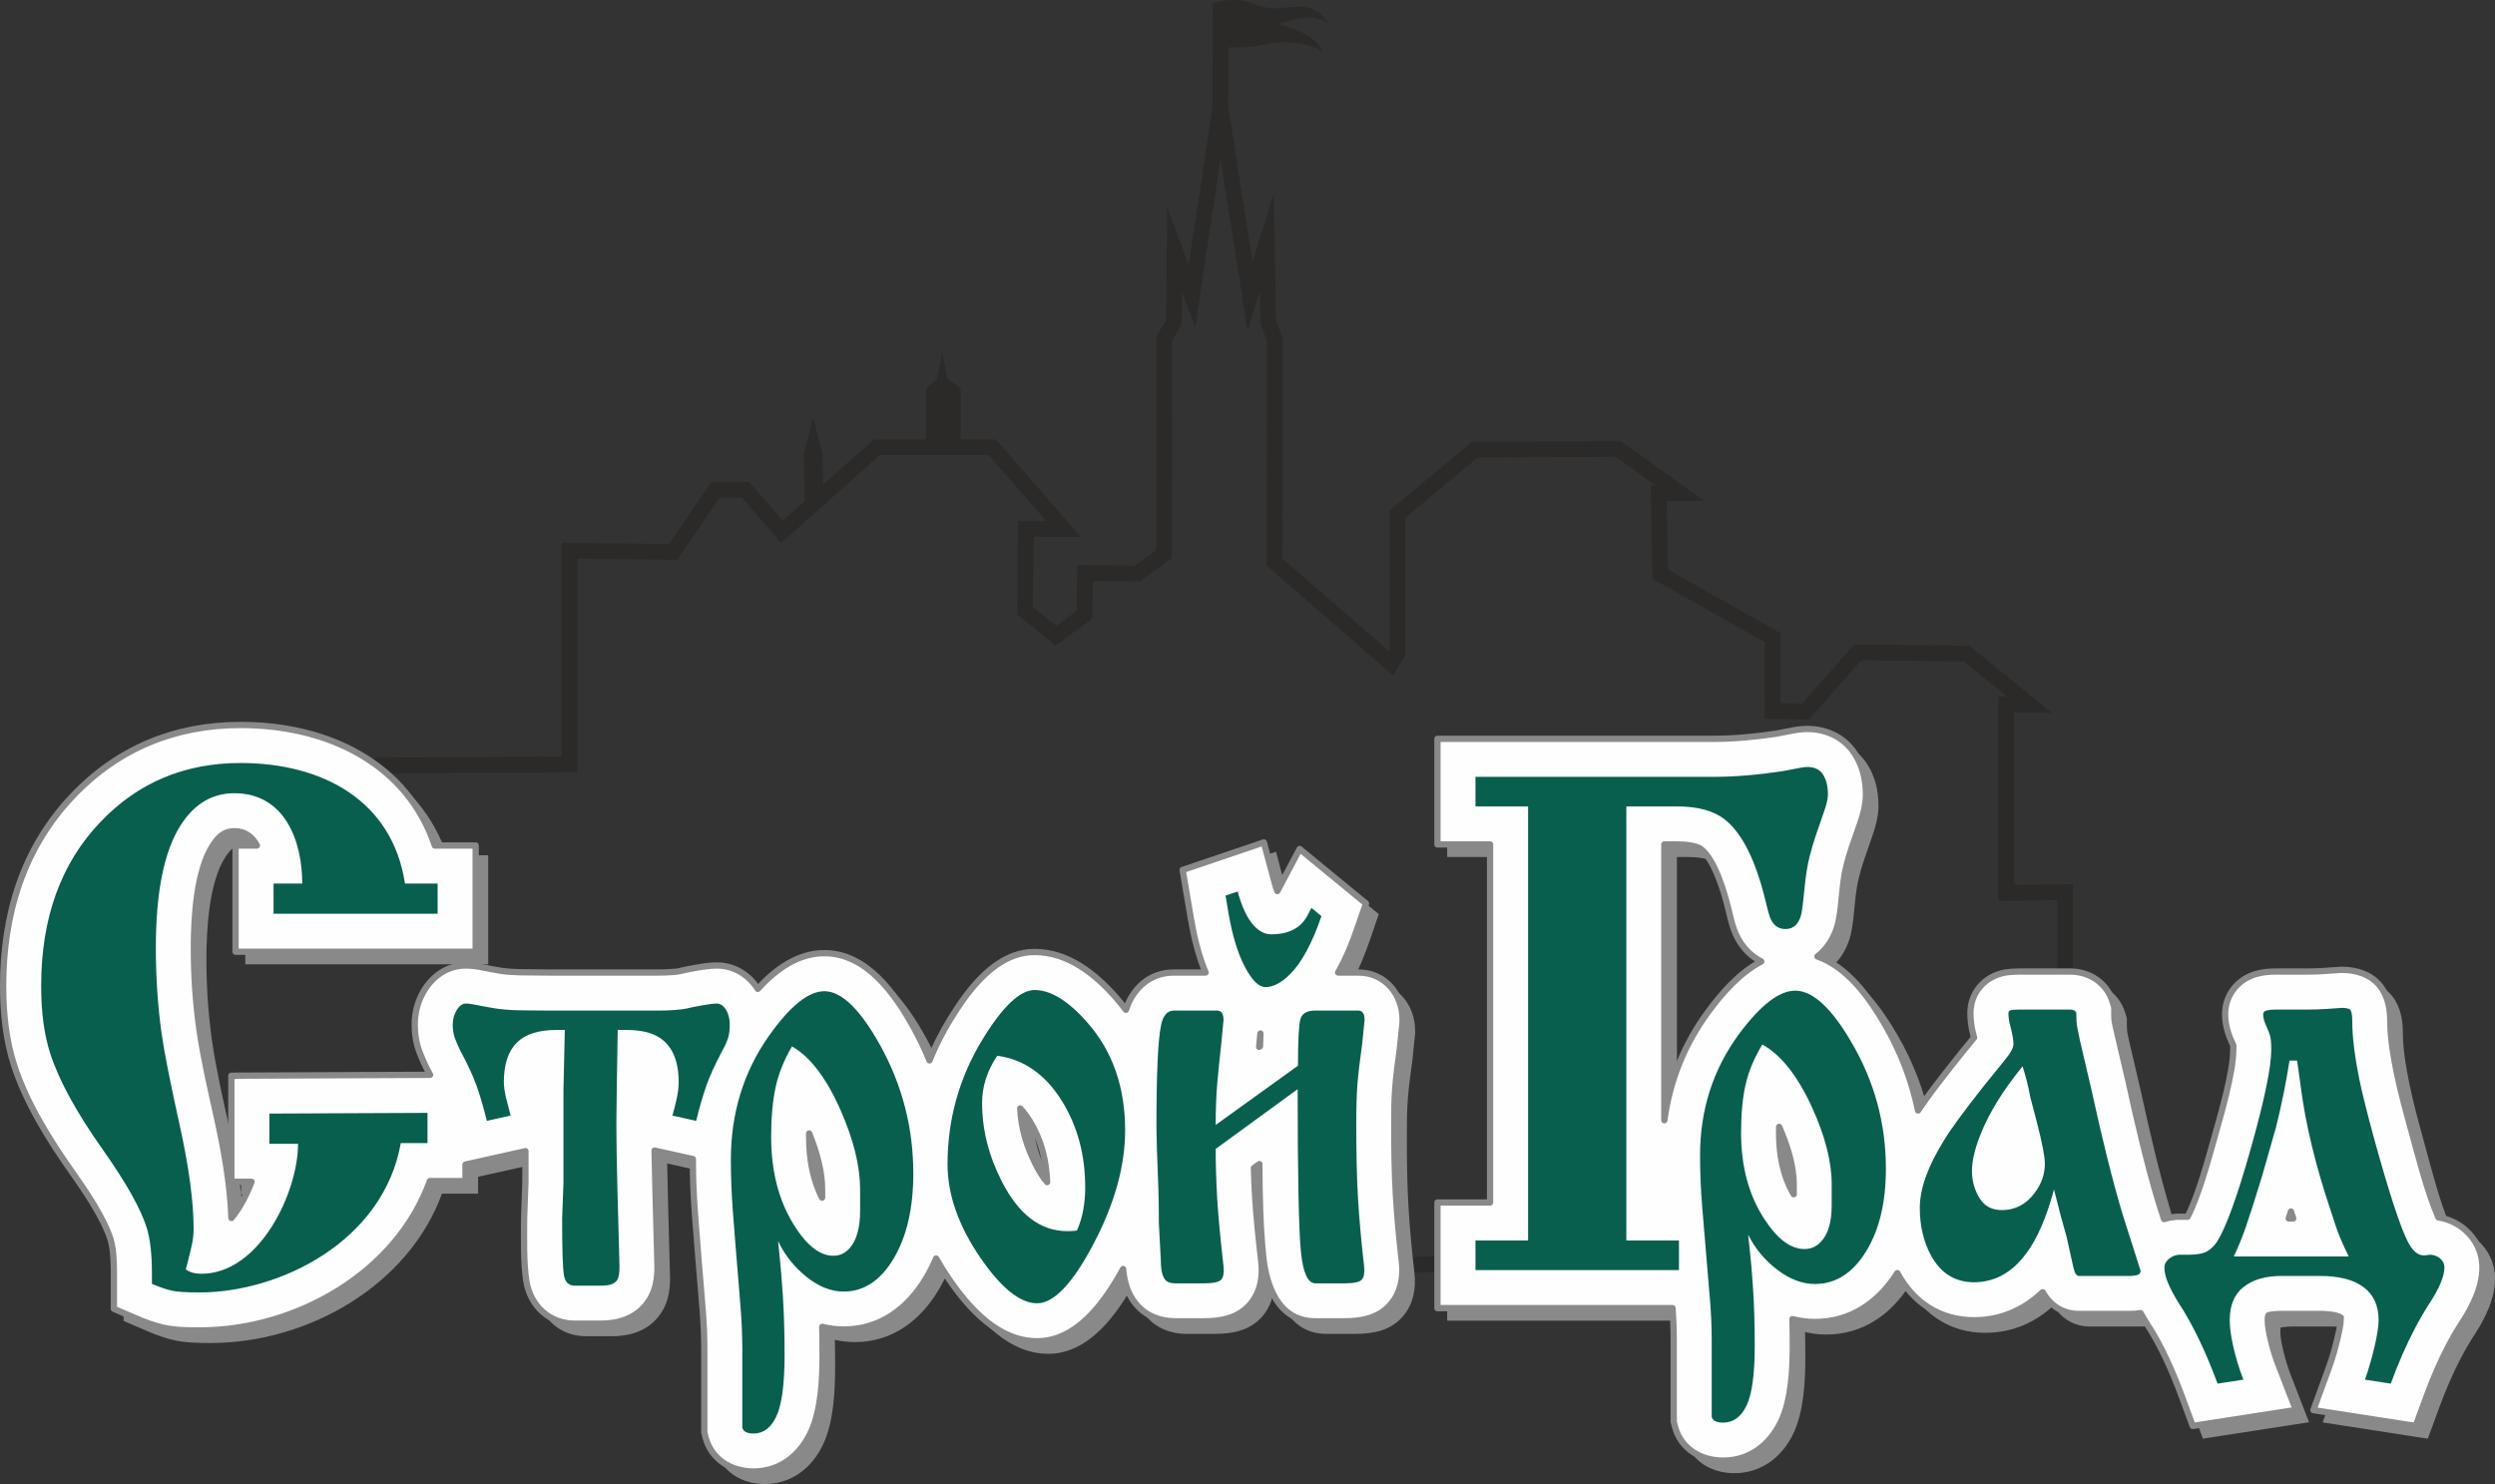 <?xml version="1.0" encoding="UTF-8"?>
<!DOCTYPE svg PUBLIC "-//W3C//DTD SVG 1.1//EN" "http://www.w3.org/Graphics/SVG/1.1/DTD/svg11.dtd">
<!-- Creator: CorelDRAW 2019 (64-Bit) -->
<svg xmlns="http://www.w3.org/2000/svg" xml:space="preserve" width="67.207mm" height="39.977mm" version="1.1" style="shape-rendering:geometricPrecision; text-rendering:geometricPrecision; image-rendering:optimizeQuality; fill-rule:evenodd; clip-rule:evenodd"
viewBox="0 0 4557.23 2710.77"
 xmlns:xlink="http://www.w3.org/1999/xlink"
 xmlns:xodm="http://www.corel.com/coreldraw/odm/2003">
 <rect x="0" y="0" width="4557.23" height="2710.77" fill="#333333" stroke="none"/>
 <defs>
  <style type="text/css">
   <![CDATA[
    .str0 {stroke:#2B2A29;stroke-width:28.7;stroke-miterlimit:22.926}
    .str1 {stroke:#898989;stroke-width:5.17;stroke-miterlimit:22.926}
    .str2 {stroke:#898989;stroke-width:11.48;stroke-linecap:round;stroke-linejoin:round;stroke-miterlimit:22.926}
    .fil0 {fill:none}
    .fil2 {fill:#FEFEFE}
    .fil1 {fill:#898989}
    .fil4 {fill:#2B2A29}
    .fil3 {fill:#085F4E;fill-rule:nonzero}
   ]]>
  </style>
 </defs>
 <g id="Слой_x0020_1">
  <polygon class="fil0 str0" points="3772.32,1774.61 3772.32,1629.7 3663.88,1630.97 3663.88,1286.48 3706.64,1287.1 3592.43,1193.97 3393.36,1191.4 3297.68,1299.86 3237.71,1298.58 3237.69,1164.59 3032.29,1048.5 3029.75,900.5 3068.03,900.5 2955.75,820.12 2694.21,821.39 2552.61,938.76 2552.61,1192.67 2541.13,1211.79 2328,1026.78 2328.25,618.87 2316.36,588.11 2313.9,442.43 2283.31,541.26 2228.96,195.3 2177.28,541.26 2145.38,455.78 2144.11,588.48 2126.24,619.1 2126.2,1012.06 2077.73,1047.78 1982.02,1046.5 1980.75,1123.04 1928.44,1161.33 1872.31,1115.38 1873.59,966.12 1942.44,966.12 1812.32,816.85 1601.79,816.85 1428.29,971.23 1361.96,894.69 1307.1,894.69 1229.26,1008.27 1040.44,1005.72 1040.44,1396.14 688.56,1398.34 183.48,1501.4 344.13,2300.32 785.19,2157.35 1029.17,2052.67 1535.63,2028.38 1939.57,2010.89 2477.91,2121.53 2491.57,2313.05 3196.79,2290.88 3893.24,2268.87 "/>
  <path class="fil1 str1" d="M1285.85 2137.47l-69.88 -15.56c0.39,24.19 1,48.37 1.62,72.51 1.21,46.06 2.43,92.1 3.7,140.03 0,24.11 -4.1,47.61 -19.14,66.85 -19.98,26.91 -51.6,36.87 -84.27,36.87l-47.47 0c-46.46,0 -81.13,-32.24 -88.58,-77.42 -5.53,-33.63 -4.19,-79.9 -4.19,-114.15l2.43 -67.68 0 -55.83 -109.44 24.4 0 30.2 -65.1 0c-60.64,168.57 -244.35,272.84 -420.84,272.84 -21.03,0 -45.02,-0.37 -65.57,-4.93 -16.64,-3.7 -33.05,-9.74 -48.69,-16.46l-42.03 -18.06 0 -64.15c0,-18.61 -0.62,-45.25 -6.27,-63.14 -12.43,-39.3 -46.59,-89.37 -70.24,-122.79 -41.32,-58.44 -83.56,-126.3 -105.75,-194.75 -15.02,-46.33 -20.04,-96.38 -20.04,-144.91 0,-130.26 36.18,-251.82 127.51,-347.53 82.65,-86.63 186.51,-129.24 306.1,-129.24 160.46,0 304.69,70.8 354.88,220.18l74.56 0 0 194.06 -438.54 0 0 -194.06 38.96 0c-8.17,-15.25 -21.06,-26.11 -41.15,-26.11 -18.52,0 -28.93,10.23 -38.81,25.25 -30.62,46.5 -35.16,134.11 -35.16,187.8 0,49.48 3.1,98.97 10.02,147.97 7.5,53.01 20.18,108 31.75,160.26 13.17,59.48 24.72,123.51 26.87,185.19 15.11,-18.4 27.66,-42.42 36.68,-66.15l-36.83 0 0 -193.75 362.99 -1.6c-2.11,-4.1 -4.31,-8.24 -6.55,-12.4 -4.86,-9.7 -9.24,-19.63 -13.03,-29.79 -5.93,-15.88 -8.5,-32.59 -8.5,-49.49 0,-22.63 5.93,-44.37 17.92,-63.58 16.62,-26.59 43.15,-44.44 75.27,-44.44 11.53,0 23.12,1.8 34.37,4.16 9.63,2.04 19.35,3.75 29.05,5.37 11.89,1.99 24.58,2.57 36.62,2.83 17.68,0.35 35.39,0.51 53.07,0.51l198.96 0c8.35,0 16.71,-0.35 25.04,-0.93 3.63,-0.25 8.38,-0.53 11.85,-1.3 10.23,-2.54 20.76,-4.49 31.15,-6.34 12.48,-2.22 25.74,-4.31 38.4,-4.31 31.43,0 58.19,16.64 74.89,42.68 32.5,-35.59 73.1,-65.18 121.56,-65.18 77,0 128.88,73.69 162.39,133.9 11.25,20.23 21.16,40.85 29.69,61.87 10.35,-25.55 22.92,-50.46 37.71,-74.64 33.1,-54.25 83.62,-123.27 154.33,-123.27 60.92,0 110.98,40.11 149.15,83.74 6.2,7.11 12.06,14.38 17.55,21.78 12.78,-38.95 43.23,-68 87.68,-68l57.86 0c-13.28,-31.73 -21.43,-66.57 -27.08,-99.88l-14.81 -87.47 148.36 -50.29 19.19 71.57c1.41,5.3 3.19,11.43 5.42,17.31l40.76 -76.91 121.19 99.55 -15.67 45.59c-9.17,26.66 -20.51,54.76 -35.18,80.52l36.52 0c49.07,0 81.19,39.25 81.19,86.56l0 3.49 -5.09 49.98c-3.13,22.49 -6.25,45.32 -8.1,67.95 -1.9,23.15 -2.01,47.17 -2.01,70.39 0,43.05 0.51,86.38 3.01,129.36 2.34,40.43 6.34,80.9 10.86,121.12 3.08,27.31 -1.57,54.53 -19.6,76.22 -21.6,26 -53.42,32.04 -85.29,32.04l-53.12 0c-67.49,0 -89.85,-64.42 -95.45,-119.97 -5.3,-52.42 -6.69,-110.01 -6.85,-167.22l-9.88 7.19c0.41,16.99 1.13,33.98 2.13,50.94 2.36,40.22 6.83,80.78 11.32,120.82 3.08,27.38 -1.57,54.65 -19.72,76.35 -21.62,25.86 -53.3,31.88 -85.09,31.88l-52.75 0c-27.45,0 -53.37,-9.95 -71.24,-31.41 -15.37,-18.45 -21.76,-40.9 -23.58,-64.07 -32.98,60 -83.47,131.91 -157.18,131.91 -70.41,0 -123.53,-59.16 -160.31,-112.58 -8.63,-12.52 -16.71,-25.39 -24.12,-38.58 -5.11,12.15 -11.02,23.98 -17.82,35.43 -33.31,56.02 -84.06,94.3 -150.91,94.3 -13.51,0 -26.61,-1.71 -39.23,-4.93 0.42,17.08 0.6,34.16 0.6,51.22 0,44.05 -2.5,100.83 -21.32,141.26 -19.88,42.68 -56.57,71.75 -104.73,71.75 -40.9,0 -77.35,-21.88 -87.86,-62.95l-2.15 -8.48 0 -15.16c0,-8.4 0,-16.78 0,-25.18 0,-10.18 0,-20.34 0,-30.53l0 -82.49c0,-12.25 -0.37,-24.51 -0.86,-36.73 -0.64,-16.48 -2.03,-33.03 -3.42,-49.49 -4.42,-53.14 -8.77,-106.28 -12.78,-159.47 -2.5,-32.87 -3.84,-65.85 -3.84,-98.81 0,-0.48 0,-0.94 0,-1.43zm1034.4 -205.05l1.55 -1.11c0.12,-7.61 0.35,-15.43 0.76,-23.17l-2.31 24.28zm754.98 477.31l-429.33 0 0 -192.94 96.12 0 0 -654.02 -96.12 0 0 -192.92 504.8 0c38.28,0 76.89,-3.84 113.38,-9.3 8.2,-1.41 16.39,-2.94 24.51,-4.65 10.58,-2.24 21.53,-4.08 32.34,-4.08 36.45,0 69.44,15.88 88.71,47.34 13.43,21.9 18.91,46.82 18.91,72.3 0,18.42 -4.79,36.64 -10.86,53.91 -5.44,15.43 -10.72,30.89 -16.02,46.38 -3.45,10.09 -6.25,20.62 -8.91,30.95 -3.91,15.25 -5.88,32.28 -7.38,47.93 -1.72,17.59 -3.29,37.7 -7.64,56.91 -6.36,24.79 -19.44,45.74 -37.75,59.85 54.97,19.28 95.01,75.17 123.09,123.51 29.03,49.99 49.3,102.74 60.64,157.8 19.75,-29.51 42.8,-58.72 64.28,-86.01 12.48,-15.83 25.23,-31.5 38.03,-47.1 -0.48,-2.06 -1.02,-4.14 -1.57,-6.2 -3.36,-12.64 -5.07,-25.65 -5.07,-38.73 0,-41.45 32.12,-72.32 72.7,-75.01 5.04,-0.35 10.18,-0.7 15.23,-0.7l94.34 0c35.64,0 66.96,20.86 77.51,55.41l3.03 9.93 0 10.37c0,3.94 0.12,7.87 0.26,10.79 0.79,7.38 2.96,16.13 4.39,22.66l21.5 92.02c16.06,73.88 33.47,148.41 54.74,219.69 3.31,10.42 6.62,20.83 9.93,31.25 6.32,-1.92 12.85,-3.23 19.54,-3.93l3.52 -0.35 19.97 0c19.73,-37.59 38.84,-108.53 49.01,-144.66 11.24,-40.07 34.39,-118.53 34.39,-159.8 0,-3.45 0.07,-7.61 0.46,-7.2 -0.81,-2.61 -2.22,-5.55 -3.36,-8.03 -7.34,-15.92 -11.92,-32.73 -11.92,-50.34 0,-36.85 25.56,-66.52 61.08,-74.53 9.72,-2.2 19.65,-3.29 29.63,-3.29l55.5 0c10.67,0 21.48,-0.12 32.13,-0.87 10.25,-0.72 20.53,-1.42 30.81,-2.09l2.29 -0.16 2.29 0c12.78,0 25.41,2.04 37.38,6.53 38.21,14.38 50.54,50.08 50.54,86.98 0,31.55 6.02,65.99 12.41,96.78 7.13,34.23 16.53,68.72 25.81,102.39 12.45,45.2 29.56,113.32 49.72,159.52 17.87,2.8 34.51,10.42 48.49,22.47 20.25,17.47 31.92,41.97 31.92,68.77 0,19.42 -4.94,38.26 -12.52,56.02 -6.32,14.86 -13.98,29.09 -22.8,42.61 -9.45,14.46 -18.24,29.32 -26.27,44.6 -15.74,29.97 -29.03,61.33 -40.69,93.09l-19.58 53.42 -186.94 -28.97 28.91 -79.41c5.99,-16.5 10.74,-33.59 14.79,-50.67 2.16,-9.14 5.99,-24.68 5.99,-34.05 0,-1.57 -0.09,-4.93 0.42,-4.86 -7.43,-5.6 -29.56,-6.64 -38.26,-6.64l-70.31 0c-6.69,0 -20.27,0.74 -23.89,2.64 -0.83,2.03 -1,6.71 -1,8.86 0,10.86 2.73,23.89 5.16,34.42 3.84,16.66 8.89,32.98 15.09,48.92l31.25 80.5 -188.57 29.23 -19.67 -53.21c-16.82,-45.41 -37.4,-92.88 -64.97,-134.8 -3.7,-5.92 -7.27,-11.94 -10.65,-18.07 -6.09,0.97 -12.25,1.51 -18.42,1.51l-94.3 0c-30.6,0 -52.75,-16.34 -66.11,-39.7 -33.79,32.28 -76.03,51.22 -125.38,51.22 -61.59,0 -110.43,-31.73 -139.63,-85.45 -0.12,-0.23 -0.26,-0.44 -0.37,-0.67 -34.26,53.81 -85.04,89.28 -150.4,89.28 -14.19,0 -27.94,-1.83 -41.2,-5.26 0.42,16.27 0.58,32.56 0.58,48.81 0,43.84 -2.66,99.76 -22.11,139.71 -20.44,42.03 -57.35,69.95 -104.99,69.95 -40.71,0 -77.35,-21.27 -88.12,-62.26l-2.26 -8.68 0 -15.26c0,-8.19 0,-16.38 0,-24.58 0,-9.95 0,-19.88 0,-29.84l0 -80.56c0,-11.85 -0.37,-23.71 -0.88,-35.53 -0.33,-7.27 -0.76,-14.56 -1.32,-21.85zm-14.86 -343.25c9.61,-71.24 35.71,-137.55 79.51,-197.27 25.23,-34.41 57.89,-71.91 97.49,-92.65 -23.24,-11.69 -40.88,-32.68 -50.25,-59.41 -4.14,-11.79 -7.09,-25.25 -10.05,-37.4 -7.17,-29.31 -24.37,-87.91 -49.16,-107.95 -9.55,-7.73 -32.91,-9.03 -44.37,-9.03l-23.17 0 0 503.71zm1140.47 179.47l8.2 0c-1.42,-4.23 -2.78,-8.47 -4.17,-12.73 -1.32,4.26 -2.66,8.5 -4.03,12.73zm-930.82 -167.29c-0.07,3.65 -0.09,7.29 -0.09,10.88 0,39.21 6.9,78.09 26.68,112.14l0 -18.46c0,-34.77 -12.48,-72.45 -26.59,-104.55zm-1386.18 -33.63c1.7,35.99 11.92,70.04 28.52,102.3 5.16,10.04 11.96,22.13 20.57,32.17 -1.34,-39.67 -10.74,-77.44 -31.97,-111.61 -5.21,-8.35 -10.86,-16.08 -17.13,-22.87zm-385.51 45.66c-0.03,2.04 -0.03,4.05 -0.03,6.07 0,38.4 6.11,77 23.66,111.21l0 -15.3c0,-33.8 -10.69,-69.99 -23.63,-101.98z"/>
  <path class="fil2 str2" d="M1265.5 2117.12l-69.88 -15.56c0.39,24.19 1,48.37 1.62,72.51 1.21,46.06 2.43,92.1 3.7,140.03 0,24.11 -4.1,47.61 -19.14,66.85 -19.98,26.91 -51.6,36.87 -84.27,36.87l-47.47 0c-46.46,0 -81.13,-32.24 -88.58,-77.42 -5.53,-33.63 -4.19,-79.9 -4.19,-114.15l2.43 -67.68 0 -55.83 -109.44 24.4 0 30.2 -65.1 0c-60.64,168.57 -244.35,272.84 -420.84,272.84 -21.03,0 -45.02,-0.37 -65.57,-4.93 -16.64,-3.7 -33.05,-9.74 -48.69,-16.46l-42.03 -18.06 0 -64.15c0,-18.61 -0.62,-45.25 -6.27,-63.14 -12.43,-39.3 -46.59,-89.37 -70.24,-122.79 -41.32,-58.44 -83.56,-126.3 -105.75,-194.75 -15.02,-46.33 -20.04,-96.38 -20.04,-144.91 0,-130.26 36.18,-251.82 127.51,-347.53 82.65,-86.63 186.51,-129.24 306.1,-129.24 160.46,0 304.69,70.8 354.88,220.18l74.56 0 0 194.06 -438.54 0 0 -194.06 38.96 0c-8.17,-15.25 -21.06,-26.11 -41.15,-26.11 -18.52,0 -28.93,10.23 -38.81,25.25 -30.62,46.5 -35.16,134.11 -35.16,187.8 0,49.48 3.1,98.97 10.02,147.97 7.5,53.01 20.18,108 31.75,160.26 13.17,59.48 24.72,123.51 26.87,185.19 15.11,-18.4 27.66,-42.42 36.68,-66.15l-36.83 0 0 -193.75 362.99 -1.6c-2.11,-4.1 -4.31,-8.24 -6.55,-12.4 -4.86,-9.7 -9.24,-19.63 -13.03,-29.79 -5.93,-15.88 -8.5,-32.59 -8.5,-49.49 0,-22.63 5.93,-44.37 17.92,-63.58 16.62,-26.59 43.15,-44.44 75.27,-44.44 11.53,0 23.12,1.8 34.37,4.16 9.63,2.04 19.35,3.75 29.05,5.37 11.89,1.99 24.58,2.57 36.62,2.83 17.68,0.35 35.39,0.51 53.07,0.51l198.96 0c8.35,0 16.71,-0.35 25.04,-0.93 3.63,-0.25 8.38,-0.53 11.85,-1.3 10.23,-2.54 20.76,-4.49 31.15,-6.34 12.48,-2.22 25.74,-4.31 38.4,-4.31 31.43,0 58.19,16.64 74.89,42.68 32.5,-35.59 73.1,-65.18 121.56,-65.18 77,0 128.88,73.69 162.39,133.9 11.25,20.23 21.16,40.85 29.69,61.87 10.35,-25.55 22.92,-50.46 37.71,-74.64 33.1,-54.25 83.62,-123.27 154.33,-123.27 60.92,0 110.98,40.11 149.15,83.74 6.2,7.11 12.06,14.38 17.55,21.78 12.78,-38.95 43.23,-68 87.68,-68l57.86 0c-13.28,-31.73 -21.43,-66.57 -27.08,-99.88l-14.81 -87.47 148.36 -50.29 19.19 71.57c1.41,5.3 3.19,11.43 5.42,17.31l40.76 -76.91 121.19 99.55 -15.67 45.59c-9.17,26.66 -20.51,54.76 -35.18,80.52l36.52 0c49.07,0 81.19,39.25 81.19,86.56l0 3.49 -5.09 49.98c-3.13,22.49 -6.25,45.32 -8.1,67.95 -1.9,23.15 -2.01,47.17 -2.01,70.39 0,43.05 0.51,86.38 3.01,129.36 2.34,40.43 6.34,80.9 10.86,121.12 3.08,27.31 -1.57,54.53 -19.6,76.22 -21.6,26 -53.42,32.04 -85.29,32.04l-53.12 0c-67.49,0 -89.85,-64.42 -95.45,-119.97 -5.3,-52.42 -6.69,-110.01 -6.85,-167.22l-9.88 7.19c0.41,16.99 1.13,33.98 2.13,50.94 2.36,40.22 6.83,80.78 11.32,120.82 3.08,27.38 -1.57,54.65 -19.72,76.35 -21.62,25.86 -53.3,31.88 -85.09,31.88l-52.75 0c-27.45,0 -53.37,-9.95 -71.24,-31.41 -15.37,-18.45 -21.76,-40.9 -23.58,-64.07 -32.98,60 -83.47,131.91 -157.18,131.91 -70.41,0 -123.53,-59.16 -160.31,-112.58 -8.63,-12.52 -16.71,-25.39 -24.12,-38.58 -5.11,12.15 -11.02,23.98 -17.82,35.43 -33.31,56.02 -84.06,94.3 -150.91,94.3 -13.51,0 -26.61,-1.71 -39.23,-4.93 0.42,17.08 0.6,34.16 0.6,51.22 0,44.05 -2.5,100.83 -21.32,141.26 -19.88,42.68 -56.57,71.75 -104.73,71.75 -40.9,0 -77.35,-21.88 -87.86,-62.95l-2.15 -8.48 0 -15.16c0,-8.4 0,-16.78 0,-25.18 0,-10.18 0,-20.34 0,-30.53l0 -82.49c0,-12.25 -0.37,-24.51 -0.86,-36.73 -0.64,-16.48 -2.03,-33.03 -3.42,-49.49 -4.42,-53.14 -8.77,-106.28 -12.78,-159.47 -2.5,-32.87 -3.84,-65.85 -3.84,-98.81 0,-0.48 0,-0.94 0,-1.43zm1034.4 -205.05l1.55 -1.11c0.12,-7.61 0.35,-15.43 0.76,-23.17l-2.31 24.28zm754.98 477.31l-429.33 0 0 -192.94 96.12 0 0 -654.02 -96.12 0 0 -192.92 504.8 0c38.28,0 76.89,-3.84 113.38,-9.3 8.2,-1.41 16.39,-2.94 24.51,-4.65 10.58,-2.24 21.53,-4.08 32.34,-4.08 36.45,0 69.44,15.88 88.71,47.34 13.43,21.9 18.91,46.82 18.91,72.3 0,18.42 -4.79,36.64 -10.86,53.91 -5.44,15.43 -10.72,30.89 -16.02,46.38 -3.45,10.09 -6.25,20.62 -8.91,30.95 -3.91,15.25 -5.88,32.28 -7.38,47.93 -1.72,17.59 -3.29,37.7 -7.64,56.91 -6.36,24.79 -19.44,45.74 -37.75,59.85 54.97,19.28 95.01,75.17 123.09,123.51 29.03,49.99 49.3,102.74 60.64,157.8 19.75,-29.51 42.8,-58.72 64.28,-86.01 12.48,-15.83 25.23,-31.5 38.03,-47.1 -0.48,-2.06 -1.02,-4.14 -1.57,-6.2 -3.36,-12.64 -5.07,-25.65 -5.07,-38.73 0,-41.45 32.12,-72.32 72.7,-75.01 5.04,-0.35 10.18,-0.7 15.23,-0.7l94.34 0c35.64,0 66.96,20.86 77.51,55.41l3.03 9.93 0 10.37c0,3.94 0.12,7.87 0.26,10.79 0.79,7.38 2.96,16.13 4.39,22.66l21.5 92.02c16.06,73.88 33.47,148.41 54.74,219.69 3.31,10.42 6.62,20.83 9.93,31.25 6.32,-1.92 12.85,-3.23 19.54,-3.93l3.52 -0.35 19.97 0c19.73,-37.59 38.84,-108.53 49.01,-144.66 11.24,-40.07 34.39,-118.53 34.39,-159.8 0,-3.45 0.07,-7.61 0.46,-7.2 -0.81,-2.61 -2.22,-5.55 -3.36,-8.03 -7.34,-15.92 -11.92,-32.73 -11.92,-50.34 0,-36.85 25.56,-66.52 61.08,-74.53 9.72,-2.2 19.65,-3.29 29.63,-3.29l55.5 0c10.67,0 21.48,-0.12 32.13,-0.87 10.25,-0.72 20.53,-1.42 30.81,-2.09l2.29 -0.16 2.29 0c12.78,0 25.41,2.04 37.38,6.53 38.21,14.38 50.54,50.08 50.54,86.98 0,31.55 6.02,65.99 12.41,96.78 7.13,34.23 16.53,68.72 25.81,102.39 12.45,45.2 29.56,113.32 49.72,159.52 17.87,2.8 34.51,10.42 48.49,22.47 20.25,17.47 31.92,41.97 31.92,68.77 0,19.42 -4.94,38.26 -12.52,56.02 -6.32,14.86 -13.98,29.09 -22.8,42.61 -9.45,14.46 -18.24,29.32 -26.27,44.6 -15.74,29.97 -29.03,61.33 -40.69,93.09l-19.58 53.42 -186.94 -28.97 28.91 -79.41c5.99,-16.5 10.74,-33.59 14.79,-50.67 2.16,-9.14 5.99,-24.68 5.99,-34.05 0,-1.57 -0.09,-4.93 0.42,-4.86 -7.43,-5.6 -29.56,-6.64 -38.26,-6.64l-70.31 0c-6.69,0 -20.27,0.74 -23.89,2.64 -0.83,2.03 -1,6.71 -1,8.86 0,10.86 2.73,23.89 5.16,34.42 3.84,16.66 8.89,32.98 15.09,48.92l31.25 80.5 -188.57 29.23 -19.67 -53.21c-16.82,-45.41 -37.4,-92.88 -64.97,-134.8 -3.7,-5.92 -7.27,-11.94 -10.65,-18.07 -6.09,0.97 -12.25,1.51 -18.42,1.51l-94.3 0c-30.6,0 -52.75,-16.34 -66.11,-39.7 -33.79,32.28 -76.03,51.22 -125.38,51.22 -61.59,0 -110.43,-31.73 -139.63,-85.45 -0.12,-0.23 -0.26,-0.44 -0.37,-0.67 -34.26,53.81 -85.04,89.28 -150.4,89.28 -14.19,0 -27.94,-1.83 -41.2,-5.26 0.42,16.27 0.58,32.56 0.58,48.81 0,43.84 -2.66,99.76 -22.11,139.71 -20.44,42.03 -57.35,69.95 -104.99,69.95 -40.71,0 -77.35,-21.27 -88.12,-62.26l-2.26 -8.68 0 -15.26c0,-8.19 0,-16.38 0,-24.58 0,-9.95 0,-19.88 0,-29.84l0 -80.56c0,-11.85 -0.37,-23.71 -0.88,-35.53 -0.33,-7.27 -0.76,-14.56 -1.32,-21.85zm-14.86 -343.25c9.61,-71.24 35.71,-137.55 79.51,-197.27 25.23,-34.41 57.89,-71.91 97.49,-92.65 -23.24,-11.69 -40.88,-32.68 -50.25,-59.41 -4.14,-11.79 -7.09,-25.25 -10.05,-37.4 -7.17,-29.31 -24.37,-87.91 -49.16,-107.95 -9.55,-7.73 -32.91,-9.03 -44.37,-9.03l-23.17 0 0 503.71zm1140.47 179.47l8.2 0c-1.42,-4.23 -2.78,-8.47 -4.17,-12.73 -1.32,4.26 -2.66,8.5 -4.03,12.73zm-930.82 -167.29c-0.07,3.65 -0.09,7.29 -0.09,10.88 0,39.21 6.9,78.09 26.68,112.14l0 -18.46c0,-34.77 -12.48,-72.45 -26.59,-104.55zm-1386.18 -33.63c1.7,35.99 11.92,70.04 28.52,102.3 5.16,10.04 11.96,22.13 20.57,32.17 -1.34,-39.67 -10.74,-77.44 -31.97,-111.61 -5.21,-8.35 -10.86,-16.08 -17.13,-22.87zm-385.51 45.66c-0.03,2.04 -0.03,4.05 -0.03,6.07 0,38.4 6.11,77 23.66,111.21l0 -15.3c0,-33.8 -10.69,-69.99 -23.63,-101.98z"/>
  <path class="fil3" d="M799.36 1669.03l-299.67 0 0 -55.18 52.38 0c0,-78.02 -31.99,-164.98 -124.01,-164.98 -39.88,0 -72.01,18.82 -96.82,56.5 -31.13,47.28 -46.59,122.63 -46.59,225.99 0,54.32 3.56,106.86 10.71,157.69 4.75,33.28 15.65,88.46 32.7,165.56 17.08,77.08 25.6,140.59 25.6,190.52 0,10.5 -1.38,21.45 -4.16,32.84 -2.78,11.39 -4.56,18.84 -5.37,22.36l-4.75 18.38c7.13,5.25 16.67,7.89 28.56,7.89 106.45,0 176.47,-149.06 176.47,-237.41l-52.38 0 0 -55.18 288.83 -1.27 0 55.18 -48.79 0c-31.9,179.98 -221.41,272.84 -367.71,272.84 -23.79,0 -40.64,-1.09 -50.54,-3.29 -9.93,-2.2 -22.04,-6.34 -36.32,-12.48l0 -18.4c0,-35.93 -3.17,-63.95 -9.51,-84.09 -11.11,-35.04 -37.7,-82.35 -79.74,-141.93 -48.4,-68.32 -80.52,-127 -96.4,-176.07 -11.11,-34.16 -16.67,-75.34 -16.67,-123.51 0,-124.38 36.11,-224.25 108.3,-299.59 68.24,-71.82 153.53,-107.74 255.88,-107.74 148.18,0 277.07,67.35 300.38,220.18l59.62 0 0 55.18zm3280.76 626.01l209.95 0c-5.55,-11.15 -10.81,-22.68 -15.74,-34.35 -4.91,-11.87 -10.14,-26.85 -15.72,-45 -14.19,-41.68 -26.06,-82.14 -35.62,-121.56 -9.56,-39.23 -16.48,-76.22 -20.78,-111.07l-6.5 -45.87 -13.84 0c-6.2,40.27 -14.52,81.42 -25,123.13 -1.23,4.16 -9.56,33.3 -24.97,87.51 -12.94,42.56 -22.96,73.79 -30.04,94.02 -7.13,20.23 -14.36,37.84 -21.73,53.19zm157.22 35.58l-70.31 0c-28.95,0 -51.91,6.62 -68.88,20.06 -16.97,13.24 -25.44,33.65 -25.44,60.87 0,13.4 2.29,30 6.94,50.04 4.61,20.06 10.63,39.39 18.01,58.42l-47.15 7.31c-22.2,-59.96 -45.97,-109.15 -71.22,-147.53 -7.43,-11.87 -13.59,-23.35 -18.52,-34.51 -4.93,-11.18 -7.38,-21.3 -7.38,-30.37 0,-5.57 2.64,-10.65 7.87,-15.18 5.26,-4.54 11.23,-7.15 18.03,-7.85l17.54 0c15.44,0 26.69,-1.92 33.8,-5.76 7.08,-3.82 13.4,-9.93 18.95,-18.1 16.65,-26.53 37.29,-83.55 61.98,-171.46 24.65,-87.72 36.99,-147.37 36.99,-178.57 0,-11.87 -0.62,-20.06 -1.85,-24.95 -1.23,-4.88 -3.73,-11.34 -7.43,-19.35 -3.68,-8.01 -5.53,-15 -5.53,-21.27 0,-3.5 2.32,-5.76 6.92,-6.81 4.63,-1.04 9.42,-1.57 14.35,-1.57l55.5 0c14.79,0 27.13,-0.35 36.99,-1.04 9.88,-0.7 20.04,-1.39 30.53,-2.09 4.93,0 9.26,0.7 12.94,2.09 3.7,1.38 5.55,8.7 5.55,21.98 0,29.28 4.61,66.27 13.87,110.92 4.95,23.7 13.89,59.28 26.85,106.72 26.48,95.57 46.52,156.95 60.13,184.17 9.24,18.84 20.02,27.54 32.36,26.15l8.33 -1.06c7.38,0 13.7,2.29 18.95,6.83 5.23,4.52 7.85,9.93 7.85,16.2 0,8.38 -2.31,17.96 -6.94,28.77 -4.6,10.83 -10.32,21.45 -17.1,31.92 -10.51,16.04 -20.34,32.8 -29.58,50.25 -16.04,30.67 -30.83,64.51 -44.39,101.47l-47.19 -7.31c6.16,-16.92 11.87,-36.27 17.11,-58.42 5.25,-22.15 7.87,-38.73 7.87,-50.04 0,-26.53 -9.07,-46.75 -27.27,-60.34 -18.19,-13.79 -44.88,-20.59 -80.01,-20.59zm-542.95 -382.97c-36.41,44.65 -62.28,86.84 -77.7,126.61 -9.89,25.12 -14.82,46.73 -14.82,64.88 0,17.45 4.47,33.65 13.43,48.65 8.91,15 22.63,22.52 41.15,22.52 24.05,0 43.76,-10.14 59.18,-30.36 12.94,-16.74 19.44,-34.88 19.44,-54.42 0,-12.54 -4.93,-38.03 -14.82,-76.38l-12.01 -46.04c-3.08,-17.43 -7.73,-35.93 -13.87,-55.46zm-7.4 -103.6l94.34 0c6.18,0 9.83,2.11 11.11,6.27 0,4.91 0.14,10.14 0.44,15.7 0.33,5.6 2.31,16.76 6.01,33.49l13.89 59.64 7.38 31.38c19.72,90.71 38.54,166.05 56.43,226.02 11.11,34.87 22.19,69.78 33.28,104.64 0,4.19 -2.13,6.81 -6.46,7.87 -4.33,1.02 -8.31,1.55 -12.06,1.55l-94.3 0c-4.33,0 -7.73,-5.58 -10.21,-16.74l-12.02 -54.42 -11.09 -39.76 -12.04 -47.08c-13.56,50.92 -30.53,89.97 -50.87,117.19 -25.9,34.88 -57.66,52.33 -95.27,52.33 -34.53,0 -60.71,-16.41 -78.62,-49.18 -13.56,-25.14 -20.34,-54.07 -20.34,-86.86 0,-34.88 14.81,-76.03 44.39,-123.46 11.73,-19.54 35.46,-51.98 71.21,-97.33 4.33,-5.58 17.6,-21.96 39.77,-49.18 10.5,-12.54 15.74,-22.32 15.74,-29.28 0,-4.19 -0.63,-9.43 -1.85,-15.7 -1.25,-6.29 -2.78,-12.91 -4.63,-19.9 -1.85,-6.96 -2.75,-13.93 -2.75,-20.93 0,-3.47 2.59,-5.39 7.85,-5.74 5.23,-0.35 8.79,-0.54 10.65,-0.54zm-467.98 63.84c-14.82,24.23 -24.97,48.47 -30.53,72.89 -5.55,24.23 -8.33,53.72 -8.33,88.42 0,61.06 13.89,113.02 41.63,156.09 24.02,37.5 48.7,56.15 73.97,56.15 12.34,0 22.5,-4.54 30.53,-13.61 12.97,-13.77 19.42,-35.9 19.42,-66.43l0 -38.54c0,-40.99 -12.04,-87.74 -36.08,-140.57 -26.5,-57.56 -56.71,-95.75 -90.61,-114.41zm-25.9 347.39l3.68 35.6c1.25,9.05 2.96,29.28 5.09,60.66 2.15,31.41 3.24,66.96 3.24,106.74 0,52.31 -5.09,88.77 -15.11,109.34 -10,20.58 -24.19,30.88 -42.54,30.88 -12.17,0 -19.12,-3.5 -20.95,-10.46l0 -6.3c0,-4.88 0,-13.07 0,-24.58 0,-11.53 0,-21.45 0,-29.84l0 -31.36 0 -27.22 0 -21.98c0,-11.16 -0.33,-24.05 -0.95,-38.52 -0.62,-14.67 -1.83,-31.75 -3.7,-51.29 -6.16,-72.38 -10.46,-124.18 -12.94,-155.21 -2.48,-30.87 -3.7,-61.38 -3.7,-91.38 0,-82.84 23.44,-156.25 70.29,-220.43 39.46,-53.54 73.99,-80.41 103.6,-80.41 32.06,0 66.59,31.92 103.6,95.91 41.3,70.81 61.94,147.37 61.94,229.33 0,61.75 -12.15,112.33 -36.5,151.58 -24.37,39.23 -55.36,58.95 -92.97,58.95 -23.42,0 -46.52,-8.75 -69.37,-26.36 -22.82,-17.59 -40.41,-38.89 -52.7,-63.65zm-498.11 -836.34l435.37 0c37.84,0 79.53,-3.44 125.05,-10.29 10.04,-1.72 19.12,-3.45 27.22,-5.17 8.1,-1.71 14.1,-2.57 17.96,-2.57 13.89,0 23.72,4.73 29.51,14.17 5.78,9.45 8.68,21.46 8.68,36.04 0,7.73 -2.29,18.01 -6.94,30.9 -7.71,22.31 -13.13,37.96 -16.21,46.96 -3.08,9.03 -6.55,21.04 -10.44,36.06 -3.84,15 -6.92,34.54 -9.26,58.56 -2.32,24.02 -4.24,39.46 -5.79,46.34 -4.62,18.03 -14.25,27.03 -28.95,27.03 -13.89,0 -23.54,-7.73 -28.93,-23.16 -1.55,-4.31 -4.23,-14.59 -8.1,-30.9 -17.75,-72.07 -42.08,-120.56 -72.96,-145.45 -20.06,-16.29 -49.42,-24.46 -88.02,-24.46l-26.61 0 -65.99 0 0 792.89 96.1 0 0 54.07 -371.69 0 0 -54.07 96.12 0 0 -792.89 -96.12 0 0 -54.05zm-299.57 239.42l18.28 15.02c-16.92,49.28 -36.03,84.65 -57.33,106.08 -15.83,15.71 -30.83,23.56 -45.02,23.56 -12.01,0 -24.57,-12.31 -37.65,-37.15 -13.1,-24.81 -23.22,-58.4 -30.3,-100.89l-4.93 -29.12 22.13 -7.5c5.47,20.37 12.15,36.96 20.32,50.02 12.01,18.74 25.65,28.21 40.94,28.21 32.08,0 54.16,-11.43 66.17,-34.3l7.38 -13.93zm-174.93 396.46l150.33 -108.23c0,-46.43 1.49,-74.81 4.45,-85.17 3.15,-10.34 11.94,-15.53 26.43,-15.53l79.02 0c7.89,0 11.76,5.72 11.76,17.13l-4.44 43.93c-4.17,30.02 -7.07,53.96 -8.52,71.8 -1.48,17.87 -2.24,43.21 -2.24,76.08 0,52.86 1.04,97.33 3.13,133.39 2.11,36.09 5.83,77.7 11.18,124.85 1.23,11.41 -0.14,19.44 -4.01,24.09 -3.87,4.65 -14.63,6.96 -31.89,6.96l-53.12 0c-13.7,0 -22.5,-19.12 -26.36,-57.49 -3.89,-38.4 -5.99,-137.35 -5.99,-297.17l-149.7 109.1c0,29.31 0.9,59.3 2.69,90.02 1.82,30.9 5.69,72.33 11.64,124.48 1.18,11.41 -0.14,19.44 -4.01,24.09 -3.91,4.65 -14.51,6.96 -31.8,6.96l-52.75 0c-8.35,0 -14.35,-2.15 -17.92,-6.43 -5.37,-6.44 -8.06,-18.22 -8.06,-35.35l-3.59 -67.51c0,-26.43 -0.28,-47.15 -0.87,-62.15 -2.39,-59.28 -3.57,-97.14 -3.57,-113.57 0,-96.42 2.69,-157.85 8.03,-184.28 3.4,-19.31 11.51,-28.93 23.87,-28.93l79.2 0c7.57,0 11.46,5.72 11.46,17.13l-4.17 43.93c-2.85,25.02 -5.26,48.4 -7.15,70.2 -1.97,21.78 -3,47.68 -3,77.68zm-489.76 71.8c0,-82.16 21.32,-158.22 63.98,-228.24 36.73,-59.99 68.44,-90.01 95.08,-90.01 29.63,0 61.92,20.02 96.89,60.02 45.62,52.15 68.4,117.51 68.4,196.09 0,64.99 -19.09,133.92 -57.31,206.78 -38.21,72.86 -72.73,109.29 -103.5,109.29 -30.81,0 -65.18,-27.5 -103.12,-82.51 -40.27,-58.56 -60.41,-115.71 -60.41,-171.42zm90.64 -198.24c-18.36,27.87 -27.56,56.43 -27.56,85.73 0,49.28 12.17,97.49 36.45,144.64 30.81,60.02 70.5,90.02 119.08,90.02 7.71,0 13.61,-0.37 17.75,-1.06 5.35,-12.15 9.19,-24.84 11.55,-38.05 2.38,-13.22 3.56,-26.59 3.56,-40.18 0,-59.99 -14.21,-112.85 -42.63,-158.56 -30.23,-48.59 -69.62,-76.08 -118.2,-82.52zm-374.73 -17.13c-14.51,24.81 -24.53,49.7 -29.97,74.64 -5.39,24.81 -8.15,54.99 -8.15,90.52 0,62.51 13.68,115.72 40.85,159.84 23.65,38.35 47.82,57.5 72.65,57.5 12.08,0 21.9,-4.79 29.95,-13.93 12.48,-14.21 19.07,-36.78 19.07,-68.03l0 -39.46c0,-41.97 -11.71,-89.87 -35.42,-143.94 -25.88,-58.93 -55.68,-98.04 -88.99,-117.14zm-25.41 355.73l3.61 36.43c0.92,9.26 2.92,30.03 5,62.15 2.11,32.13 3.19,68.58 3.19,109.29 0,53.56 -5.04,90.92 -14.84,111.95 -9.81,21.06 -23.77,31.62 -41.78,31.62 -11.97,0 -18.75,-3.57 -20.57,-10.71l0 -6.44c0,-5 0,-13.38 0,-25.18 0,-11.78 0,-21.96 0,-30.53l0 -32.15 0 -27.85 0 -22.49c0,-11.44 -0.33,-24.68 -0.91,-39.49 -0.6,-14.97 -1.94,-32.51 -3.61,-52.49 -6.18,-74.09 -10.35,-127.16 -12.75,-158.94 -2.38,-31.57 -3.63,-62.87 -3.63,-93.58 0,-84.82 22.89,-160.12 69.02,-225.71 38.58,-54.9 72.65,-82.33 101.7,-82.33 31.48,0 65.27,32.78 101.73,98.23 40.37,72.54 60.82,150.88 60.82,234.81 0,63.23 -11.99,115.03 -35.88,155.19 -23.88,40.16 -54.32,60.36 -91.24,60.36 -23.03,0 -45.74,-8.96 -68.09,-26.96 -22.4,-18.01 -39.7,-39.81 -51.78,-65.18zm-149.7 -219.65l-43.38 -9.65c2.98,-10 5.58,-20.34 7.89,-31.06 2.34,-10.71 3.57,-20.72 3.57,-30 0,-40.01 -12.29,-67.51 -36.85,-82.51 -14.19,-8.56 -34.12,-12.87 -59.77,-12.87l-14.74 0 -1.64 100.73 -0.81 72.86c0,28.56 0.7,68.93 2.04,121.07 1.36,52.15 2.59,98.23 3.68,138.23 0,12.84 -1.64,21.06 -4.9,24.65 -4.24,6.41 -13.91,9.63 -29.07,9.63l-47.47 0c-11.2,0 -18.03,-6.44 -20.06,-19.28 -2.2,-12.87 -3.27,-47.15 -3.27,-102.86l2.43 -66.43 0 -46.08 0 -122.14 2.48 -110.38 -14.74 0c-33.31,0 -57.73,7.87 -73.28,23.58 -15.56,15.72 -23.35,39.65 -23.35,71.8 0,7.13 1.25,16.42 3.84,27.85 0.53,2.15 3.4,13.22 8.47,33.21l-43.28 9.65c-6.67,-26.43 -13.1,-48.4 -19.49,-65.9 -6.44,-17.49 -15.97,-38.05 -28.68,-61.61 -3.94,-7.87 -7.22,-15.53 -10.1,-23.03 -2.73,-7.5 -4.1,-15.9 -4.1,-25.18 0,-10 2.45,-18.93 7.38,-26.8 4.88,-7.85 10.37,-11.78 16.36,-11.78 4.91,0 11.6,0.9 20.07,2.69 8.45,1.78 19.09,3.75 31.92,5.9 12.82,2.13 28.4,3.38 46.68,3.75 18.29,0.35 36.43,0.54 54.44,0.54l152.29 0 27.02 0 19.65 0c9.81,0 19.79,-0.37 29.88,-1.09 10.1,-0.69 18.03,-1.78 23.75,-3.19 5.74,-1.43 14.61,-3.21 26.62,-5.36 11.99,-2.13 20.74,-3.22 26.2,-3.22 6.55,0 12.12,3.75 16.78,11.25 4.63,7.5 6.94,16.62 6.94,27.33 0,9.28 -0.95,17.13 -2.84,23.56 -1.93,6.44 -5.61,14.65 -11.07,24.65 -12.54,23.56 -21.96,44.12 -28.24,61.61 -6.3,17.5 -12.71,39.46 -19.26,65.9z"/>
  <polygon class="fil4" points="1485.16,762.12 1468.1,832.36 1470.14,934.02 1503.3,904.51 1502.54,831.62 "/>
  <polygon class="fil4" points="1691.66,709.44 1711.77,692.03 1721.01,643.89 1730.57,691.73 1754.83,709.27 1754.83,816.85 1691.04,816.85 "/>
  <path class="fil4" d="M2215.38 16.04l0.05 -10.02c0,0 37.22,-14.23 74.23,1.09 37.01,15.32 57.81,4.31 88.09,5.04 30.28,0.74 49.72,30.69 49.72,30.69 0,0 -16.62,-12.75 -44.67,-10.21 -28.05,2.54 -45.92,11.48 -45.92,11.48 0,0 38.28,10.18 58.7,25.5 20.42,15.32 20.42,29.35 20.42,29.35 0,0 -3.84,-15.32 -48.49,-20.41 -44.65,-5.09 -54.88,3.84 -80.39,6.39 -16.71,1.67 -36.7,1.67 -48.49,1.53 -6.22,-0.07 -21.78,-1.74 -21.78,-1.74l-1.46 -68.7z"/>
  <polyline class="fil0 str0" points="2228.66,247.02 2229.52,72.69 2229.79,16.57 2229.84,10.18 "/>
 </g>
</svg>
